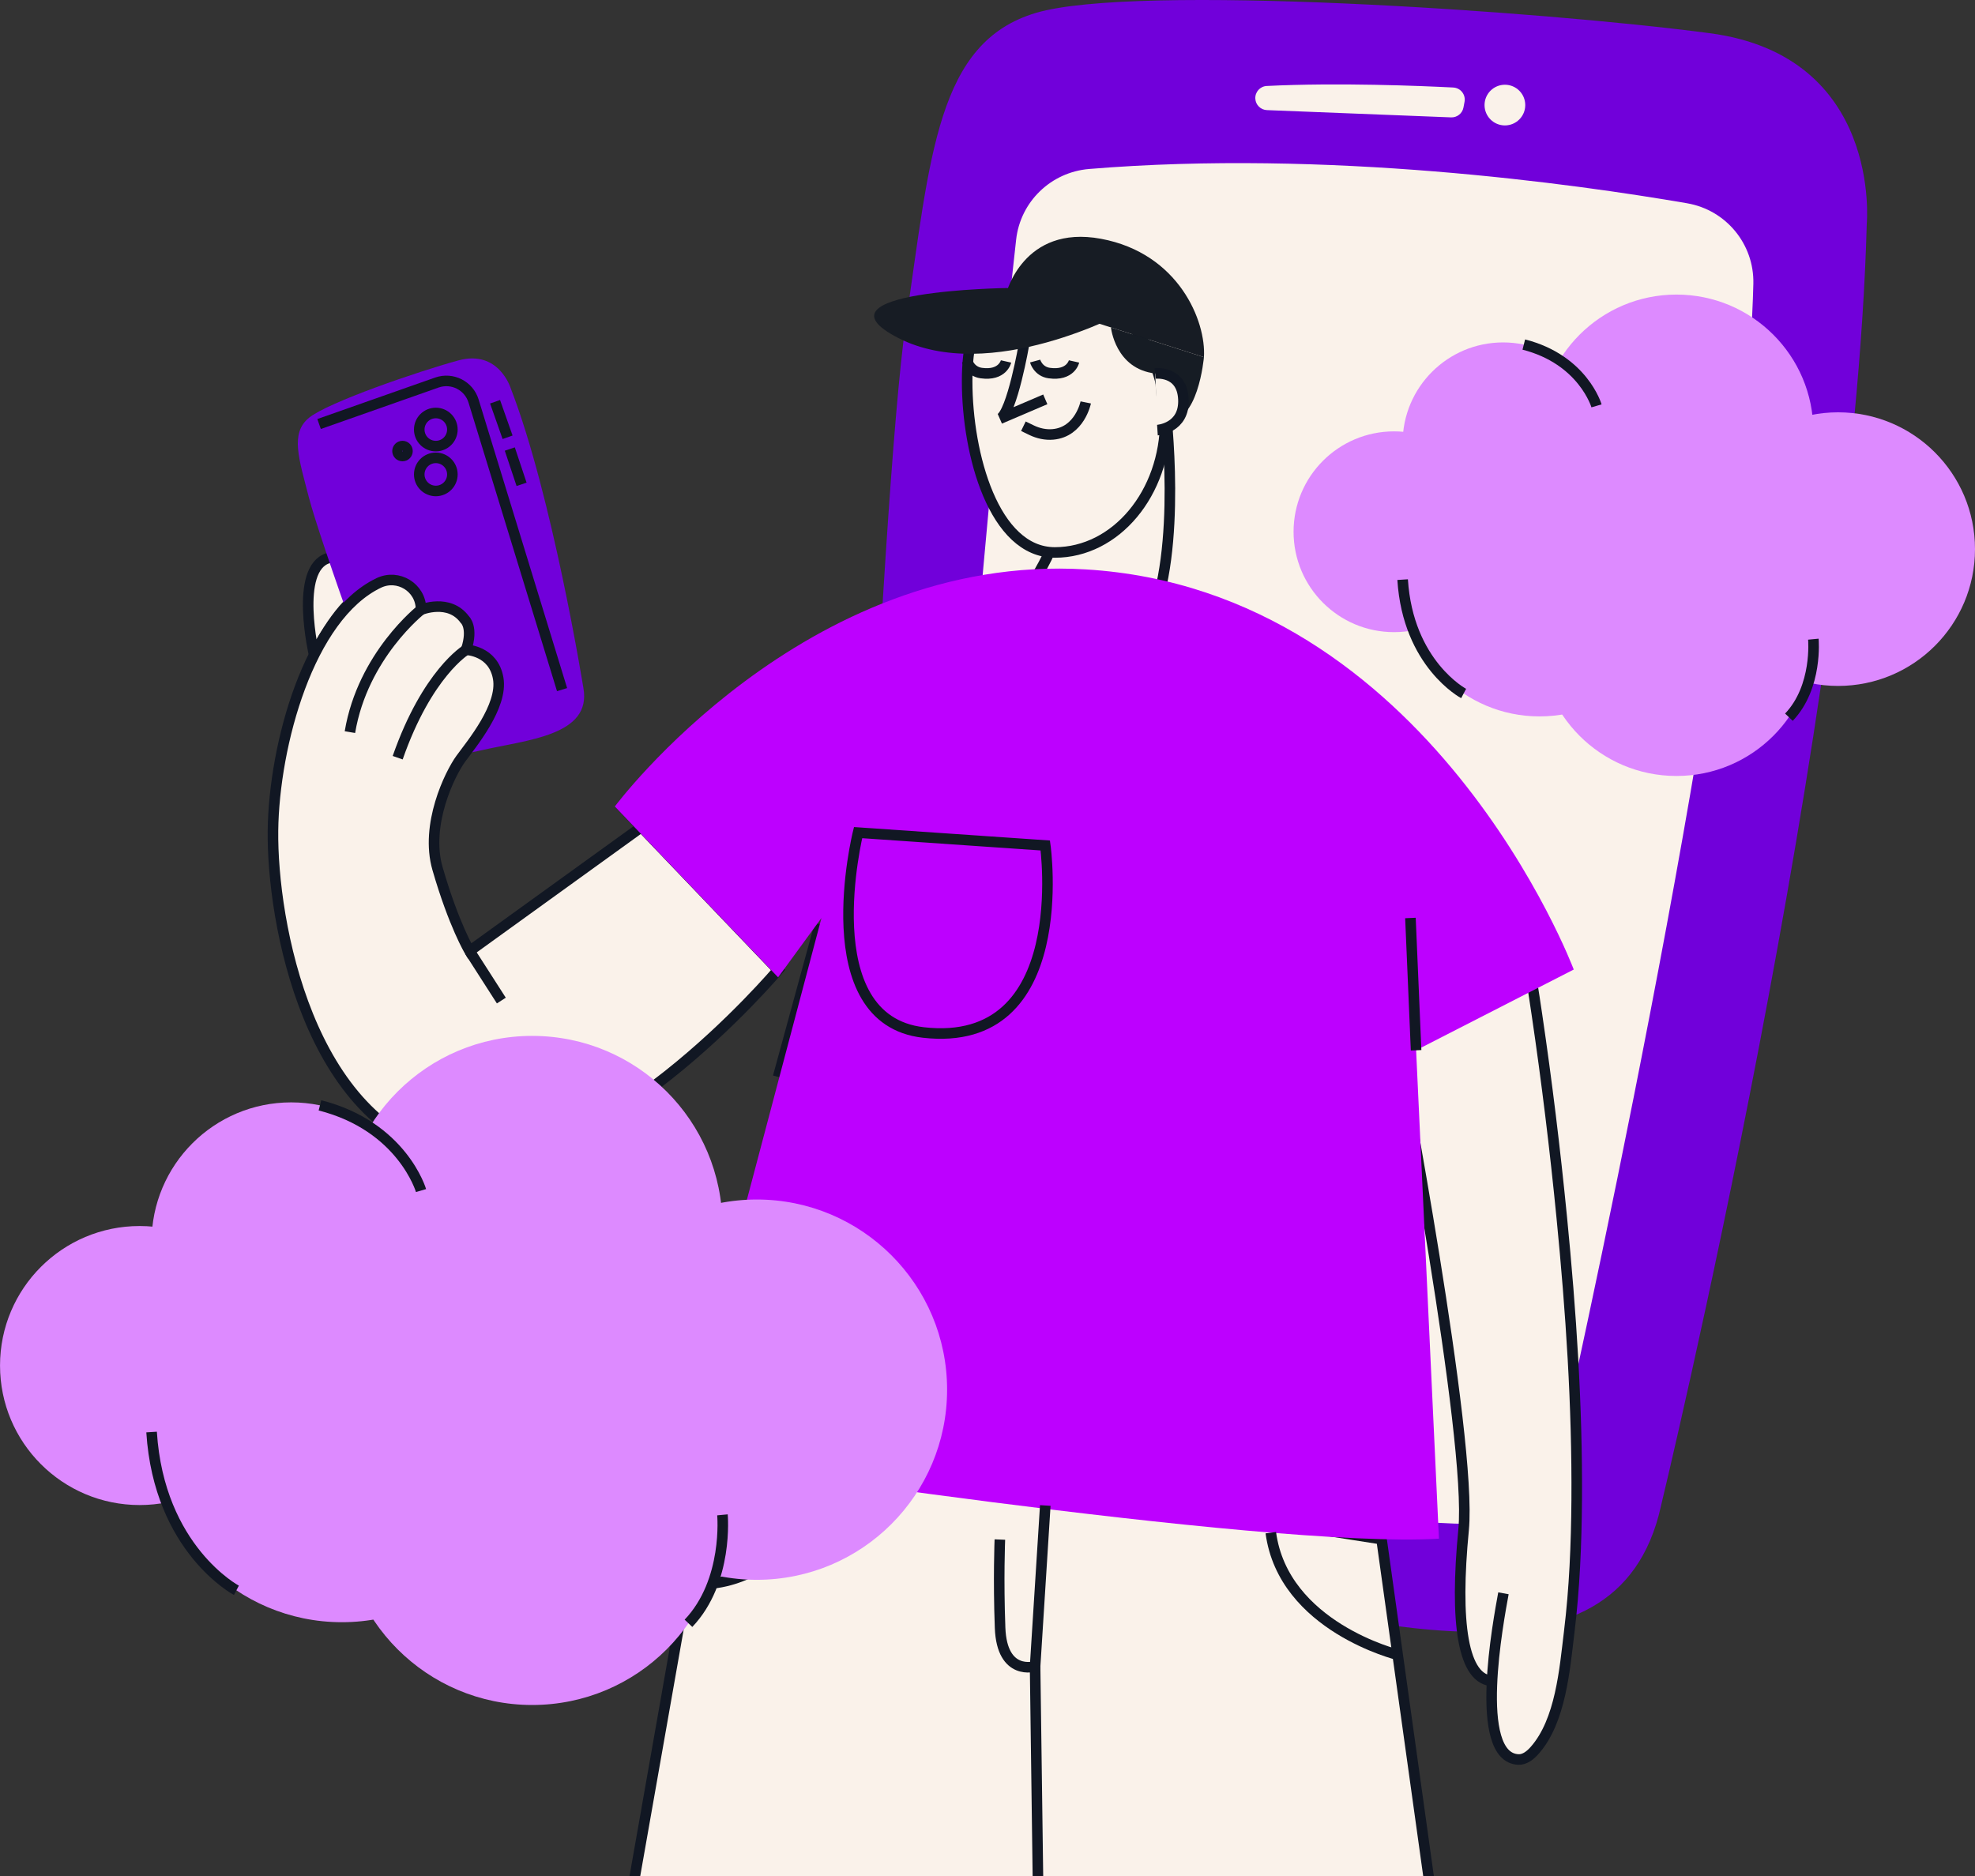 <svg width="561" height="533" viewBox="0 0 561 533" fill="none" xmlns="http://www.w3.org/2000/svg">
<rect x="0" y="0" width="561" height="533" fill="#333333" stroke="none"/>
<g clip-path="url(#clip0_4700_15115)">
<path d="M471.769 427.953C471.769 427.953 526.572 201.482 530.258 63.541C530.258 63.541 534.653 15.885 485.638 9.429C436.628 2.968 322.429 -4.672 294.315 3.645C266.195 11.956 264.263 43.967 257.284 91.912C250.306 139.857 239.059 380.908 244.459 408.182C248.57 428.951 272.344 439.56 328.992 449.35C385.636 459.139 459.161 484.602 471.774 427.958L471.769 427.953Z" fill="#7100DA"></path>
<path d="M479.241 57.747C446.857 52.181 376.886 42.429 309.366 48.006C298.533 48.901 289.835 57.288 288.634 68.082C282.846 120.131 266.995 273.101 268.109 378.23C268.218 388.375 274.268 397.51 283.578 401.542C309.431 412.751 365.026 433.34 423.93 433.002C432.366 432.953 439.655 427.097 441.49 418.863C453.382 365.515 495.867 169.342 498.04 80.617C498.313 69.392 490.314 59.657 479.241 57.752V57.747Z" fill="#FAF2EA"></path>
<path d="M412.803 24.86C403.647 24.397 380.092 23.414 359.824 24.424C357.929 24.517 356.471 26.137 356.575 28.037C356.668 29.805 358.098 31.212 359.867 31.283L412.186 33.346C413.884 33.412 415.38 32.222 415.697 30.552L416.003 28.926C416.385 26.885 414.884 24.97 412.809 24.866L412.803 24.86Z" fill="#FAF2EA"></path>
<path d="M427.468 35.632C424.274 35.632 421.685 33.045 421.685 29.853C421.685 26.662 424.274 24.074 427.468 24.074C430.661 24.074 433.25 26.662 433.25 29.853C433.25 33.045 430.661 35.632 427.468 35.632Z" fill="#FAF2EA"></path>
<path d="M522.113 194.864C500.636 194.864 483.226 177.464 483.226 155.999C483.226 134.535 500.636 117.135 522.113 117.135C543.59 117.135 561 134.535 561 155.999C561 177.464 543.59 194.864 522.113 194.864Z" fill="#DD8AFF"></path>
<path d="M476.199 161.413C454.722 161.413 437.312 144.013 437.312 122.548C437.312 101.084 454.722 83.684 476.199 83.684C497.676 83.684 515.086 101.084 515.086 122.548C515.086 144.013 497.676 161.413 476.199 161.413Z" fill="#DD8AFF"></path>
<path d="M476.199 220.446C454.722 220.446 437.312 203.046 437.312 181.581C437.312 160.117 454.722 142.717 476.199 142.717C497.676 142.717 515.086 160.117 515.086 181.581C515.086 203.046 497.676 220.446 476.199 220.446Z" fill="#DD8AFF"></path>
<path d="M437.308 203.524C415.832 203.524 398.421 186.124 398.421 164.66C398.421 143.195 415.832 125.795 437.308 125.795C458.785 125.795 476.195 143.195 476.195 164.66C476.195 186.124 458.785 203.524 437.308 203.524Z" fill="#DD8AFF"></path>
<path d="M426.95 154.314C411.191 154.314 398.415 141.546 398.415 125.796C398.415 110.045 411.191 97.277 426.95 97.277C442.709 97.277 455.484 110.045 455.484 125.796C455.484 141.546 442.709 154.314 426.95 154.314Z" fill="#DD8AFF"></path>
<path d="M395.973 179.585C380.214 179.585 367.439 166.817 367.439 151.067C367.439 135.317 380.214 122.549 395.973 122.549C411.732 122.549 424.508 135.317 424.508 151.067C424.508 166.817 411.732 179.585 395.973 179.585Z" fill="#DD8AFF"></path>
<path d="M515.086 181.582C515.086 181.582 516.353 195.126 508.141 203.748" stroke="#111723" stroke-width="3" stroke-miterlimit="10"></path>
<path d="M453.492 115.302C453.492 115.302 449.659 102.167 432.837 97.883" stroke="#111723" stroke-width="3" stroke-miterlimit="10"></path>
<path d="M415.75 197.015C415.75 197.015 399.937 188.644 398.42 164.666" stroke="#111723" stroke-width="3" stroke-miterlimit="10"></path>
<path d="M392.427 437.263L406.781 540.17L179.591 537.202L202.436 407.555L392.427 437.263Z" fill="#FAF2EA" stroke="#111723" stroke-width="3" stroke-miterlimit="10"></path>
<path d="M290.789 260.789L283.849 267.725L277.368 261.247" stroke="#111723" stroke-width="3" stroke-miterlimit="10"></path>
<path d="M331.004 115.764C331.004 115.764 336.033 156.451 326.374 177.231H284.014C284.014 177.231 308.601 153.291 301.257 128.195L330.999 115.764H331.004Z" fill="#FAF2EA" stroke="#111723" stroke-width="3" stroke-miterlimit="10"></path>
<path d="M274.717 108.321C274.717 129.068 282.318 156.948 299.637 156.948C316.957 156.948 331 140.13 331 119.382C331 98.635 316.957 81.816 299.637 81.816C282.318 81.816 274.717 87.573 274.717 108.321Z" fill="#FAF2EA" stroke="#111723" stroke-width="3" stroke-miterlimit="10"></path>
<path d="M290.694 121.085L293.014 122.21C294.898 123.121 296.989 123.59 299.075 123.405C306.708 122.739 308.406 114.324 308.406 114.324" stroke="#111723" stroke-width="3" stroke-miterlimit="10"></path>
<path d="M290.892 97.686C290.892 97.686 287.484 117.407 284.017 118.968L296.914 113.451" stroke="#111723" stroke-width="3" stroke-miterlimit="10"></path>
<path d="M305.078 102.683C305.078 102.683 304.144 106.836 298.045 105.985C294.829 105.537 294.027 102.574 294.027 102.574" stroke="#111723" stroke-width="3" stroke-miterlimit="10"></path>
<path d="M285.766 102.683C285.766 102.683 284.832 106.836 278.733 105.985C275.517 105.537 274.714 102.574 274.714 102.574" stroke="#111723" stroke-width="3" stroke-miterlimit="10"></path>
<path d="M319.727 88.507C319.727 88.507 281.293 109.44 255.15 96.016C229.007 82.592 286.136 81.822 286.136 81.822L319.727 88.507Z" fill="#171C24"></path>
<path d="M341.977 101.467C341.977 101.467 340.306 121.008 331.007 119.388C328.152 118.891 328.152 106.105 328.152 106.105C316.767 104.818 315.566 93.019 315.566 93.019L341.977 101.467Z" fill="#161C24"></path>
<path d="M328.146 106.1C328.146 106.1 335.768 105.167 336.15 113.423C336.533 121.68 328.768 122.187 328.768 122.187" fill="#FAF2EA"></path>
<path d="M328.146 106.1C328.146 106.1 335.768 105.167 336.15 113.423C336.533 121.68 328.768 122.187 328.768 122.187" stroke="#111723" stroke-width="3" stroke-miterlimit="10"></path>
<path d="M285.776 83.486C285.776 83.486 290.608 63.727 312.738 67.836C334.874 71.945 342.638 91.339 341.977 101.467L285.776 83.492V83.486Z" fill="#171C24"></path>
<path d="M102.469 168.811C102.469 168.811 98.952 156.811 93.236 158.552C83.462 161.531 89.228 186.077 89.228 186.077C89.228 186.077 95.758 172.592 102.469 168.811Z" fill="#FAF2EA" stroke="#111723" stroke-width="3" stroke-miterlimit="10"></path>
<path d="M165.71 195.419C165.71 195.419 156.891 140.729 145.01 110.143C145.01 110.143 141.592 99.289 130.251 102.377C118.911 105.466 93.172 114.284 87.772 118.688C82.372 123.092 84.894 130.29 87.772 141.444C90.649 152.598 110.453 209.089 114.051 211.965C117.65 214.84 123.05 216.281 136.372 213.225C149.695 210.169 168.156 208.996 165.71 195.413V195.419Z" fill="#7100DA"></path>
<path d="M159.656 195.916L134.518 113.93C133.169 109.537 128.435 107.147 124.094 108.675L90.635 120.457" stroke="#111723" stroke-width="3" stroke-miterlimit="10"></path>
<path d="M148.156 137.596L144.809 127.566" stroke="#111723" stroke-width="3" stroke-miterlimit="10"></path>
<path d="M144.18 124.223L140.625 114.133" stroke="#111723" stroke-width="3" stroke-miterlimit="10"></path>
<path d="M123.793 126.732C121.194 126.732 119.087 124.626 119.087 122.028C119.087 119.43 121.194 117.324 123.793 117.324C126.393 117.324 128.5 119.43 128.5 122.028C128.5 124.626 126.393 126.732 123.793 126.732Z" stroke="#111723" stroke-width="3" stroke-miterlimit="10"></path>
<path d="M123.793 139.478C121.194 139.478 119.087 137.372 119.087 134.774C119.087 132.176 121.194 130.07 123.793 130.07C126.393 130.07 128.5 132.176 128.5 134.774C128.5 137.372 126.393 139.478 123.793 139.478Z" stroke="#111723" stroke-width="3" stroke-miterlimit="10"></path>
<path d="M114.328 129.553C113.547 129.553 112.914 128.921 112.914 128.14C112.914 127.359 113.547 126.727 114.328 126.727C115.109 126.727 115.742 127.359 115.742 128.14C115.742 128.921 115.109 129.553 114.328 129.553Z" stroke="#111723" stroke-width="3" stroke-miterlimit="10"></path>
<path d="M182.208 234.945L133.389 270.18C133.389 270.18 128.934 262.841 124.282 246.764C120.689 234.344 127.771 219.84 130.867 215.578C133.963 211.316 142.879 200.669 141.519 192.729C140.16 184.789 132.412 184.598 132.412 184.598C134.541 178.208 132.024 176.004 132.024 176.004C127.569 169.925 119.586 173.221 119.586 173.221C119.586 173.133 119.586 173.046 119.586 172.959C119.477 166.88 113.078 162.978 107.59 165.603C87.759 175.081 77.827 211.676 77.538 235.954C77.232 261.837 87.595 319.391 128.115 328.526C168.634 337.661 221.008 275.55 221.008 275.55L182.197 234.939L182.208 234.945Z" fill="#FAF2EA" stroke="#111723" stroke-width="3" stroke-miterlimit="10"></path>
<path d="M132.422 184.598C132.422 184.598 121.354 191.217 112.962 215.255L132.422 184.598Z" fill="#FAF2EA"></path>
<path d="M132.422 184.598C132.422 184.598 121.354 191.217 112.962 215.255" stroke="#111723" stroke-width="3" stroke-miterlimit="10"></path>
<path d="M119.594 173.221C119.594 173.221 103.033 186.192 99.397 207.987L119.594 173.221Z" fill="#FAF2EA"></path>
<path d="M119.594 173.221C119.594 173.221 103.033 186.192 99.397 207.987" stroke="#111723" stroke-width="3" stroke-miterlimit="10"></path>
<path d="M221.019 305.935L232.867 262.562" stroke="#111723" stroke-width="3" stroke-miterlimit="10"></path>
<path d="M427.053 452.635C425.666 460.264 418.246 499.303 431.301 499.854C433.135 499.931 434.724 498.621 435.936 497.246C443.313 488.891 444.443 474.272 445.737 463.625C447.25 451.205 447.768 438.676 447.861 426.174C448.052 399.369 446.24 372.559 443.624 345.896C441.729 326.59 439.382 307.321 436.548 288.129C436.089 285.018 435.62 281.908 435.117 278.803L397.175 298.568C397.175 298.568 418.256 408.597 415.734 434.627C413.211 460.657 415.363 477.552 424.273 477.552" fill="#FAF2EA"></path>
<path d="M427.053 452.635C425.666 460.264 418.246 499.303 431.301 499.854C433.135 499.931 434.724 498.621 435.936 497.246C443.313 488.891 444.443 474.272 445.737 463.625C447.25 451.205 447.768 438.676 447.861 426.174C448.052 399.369 446.24 372.559 443.624 345.896C441.729 326.59 439.382 307.321 436.548 288.129C436.089 285.018 435.62 281.908 435.117 278.803L397.175 298.568C397.175 298.568 418.256 408.597 415.734 434.627C413.211 460.657 415.363 477.552 424.273 477.552" stroke="#111723" stroke-width="3" stroke-miterlimit="10"></path>
<path d="M447.026 275.437C447.026 275.437 406.495 167.661 308.404 161.762C228.266 156.944 174.637 229.123 174.637 229.123L221.02 277.652L233.339 260.785L192.753 414.164C192.753 414.164 358.719 440.123 408.729 437.116L400.757 266.498L402.247 298.361L447.031 275.431L447.026 275.437Z" fill="#BD00FF"></path>
<path d="M400.637 260.789L402.242 298.371" stroke="#111723" stroke-width="3" stroke-miterlimit="10"></path>
<path d="M296.914 427.691L294.02 473.394C294.02 473.394 284.601 476.286 284.077 462.452C283.553 448.619 284.012 437.367 284.012 437.367" fill="#FAF2EA"></path>
<path d="M296.914 427.691L294.02 473.394C294.02 473.394 284.601 476.286 284.077 462.452C283.553 448.619 284.012 437.367 284.012 437.367" stroke="#111723" stroke-width="3" stroke-miterlimit="10"></path>
<path d="M397.164 470.142C397.164 470.142 364.551 462.186 360.974 435.414L397.164 470.142Z" fill="#FAF2EA"></path>
<path d="M397.164 470.142C397.164 470.142 364.551 462.186 360.974 435.414" stroke="#111723" stroke-width="3" stroke-miterlimit="10"></path>
<path d="M238 420.844C238 420.844 220.036 456.773 190.77 448.849L238 420.844Z" fill="#FAF2EA"></path>
<path d="M238 420.844C238 420.844 220.036 456.773 190.77 448.849" stroke="#111723" stroke-width="3" stroke-miterlimit="10"></path>
<path d="M294.019 473.395L294.898 538.709" stroke="#111723" stroke-width="3" stroke-miterlimit="10"></path>
<path d="M296.913 240.19L243.737 236.539C243.737 236.539 230.539 289.712 262.296 293.319C305.097 298.181 296.913 240.19 296.913 240.19Z" stroke="#111723" stroke-width="3" stroke-miterlimit="10"></path>
<path d="M133.386 270.18L142.406 284.248" stroke="#111723" stroke-width="3" stroke-miterlimit="10"></path>
<path d="M214.974 448.805C185.123 448.805 160.924 424.62 160.924 394.786C160.924 364.953 185.123 340.768 214.974 340.768C244.825 340.768 269.023 364.953 269.023 394.786C269.023 424.62 244.825 448.805 214.974 448.805Z" fill="#DD8AFF"></path>
<path d="M151.161 402.323C121.31 402.323 97.112 378.138 97.112 348.304C97.112 318.47 121.31 294.285 151.161 294.285C181.012 294.285 205.211 318.47 205.211 348.304C205.211 378.138 181.012 402.323 151.161 402.323Z" fill="#DD8AFF"></path>
<path d="M151.161 484.367C121.31 484.367 97.112 460.182 97.112 430.349C97.112 400.515 121.31 376.33 151.161 376.33C181.012 376.33 205.211 400.515 205.211 430.349C205.211 460.182 181.012 484.367 151.161 484.367Z" fill="#DD8AFF"></path>
<path d="M97.114 460.85C67.263 460.85 43.065 436.665 43.065 406.831C43.065 376.997 67.263 352.812 97.114 352.812C126.965 352.812 151.164 376.997 151.164 406.831C151.164 436.665 126.965 460.85 97.114 460.85Z" fill="#DD8AFF"></path>
<path d="M82.71 392.44C60.809 392.44 43.053 374.695 43.053 352.806C43.053 330.917 60.809 313.172 82.71 313.172C104.612 313.172 122.367 330.917 122.367 352.806C122.367 374.695 104.612 392.44 82.71 392.44Z" fill="#DD8AFF"></path>
<path d="M39.663 427.567C17.762 427.567 0.007 409.822 0.007 387.933C0.007 366.044 17.762 348.299 39.663 348.299C61.565 348.299 79.32 366.044 79.32 387.933C79.32 409.822 61.565 427.567 39.663 427.567Z" fill="#DD8AFF"></path>
<path d="M205.215 430.35C205.215 430.35 206.973 449.176 195.561 461.16" stroke="#111723" stroke-width="3" stroke-miterlimit="10"></path>
<path d="M119.594 338.225C119.594 338.225 114.265 319.971 90.884 314.018" stroke="#111723" stroke-width="3" stroke-miterlimit="10"></path>
<path d="M67.148 451.79C67.148 451.79 45.172 440.155 43.058 406.824" stroke="#111723" stroke-width="3" stroke-miterlimit="10"></path>
</g>
<defs>
<clipPath id="clip0_4700_15115">
<rect width="561" height="541" fill="white" transform="matrix(-1 0 0 1 561 0)"></rect>
</clipPath>
</defs>
</svg>
